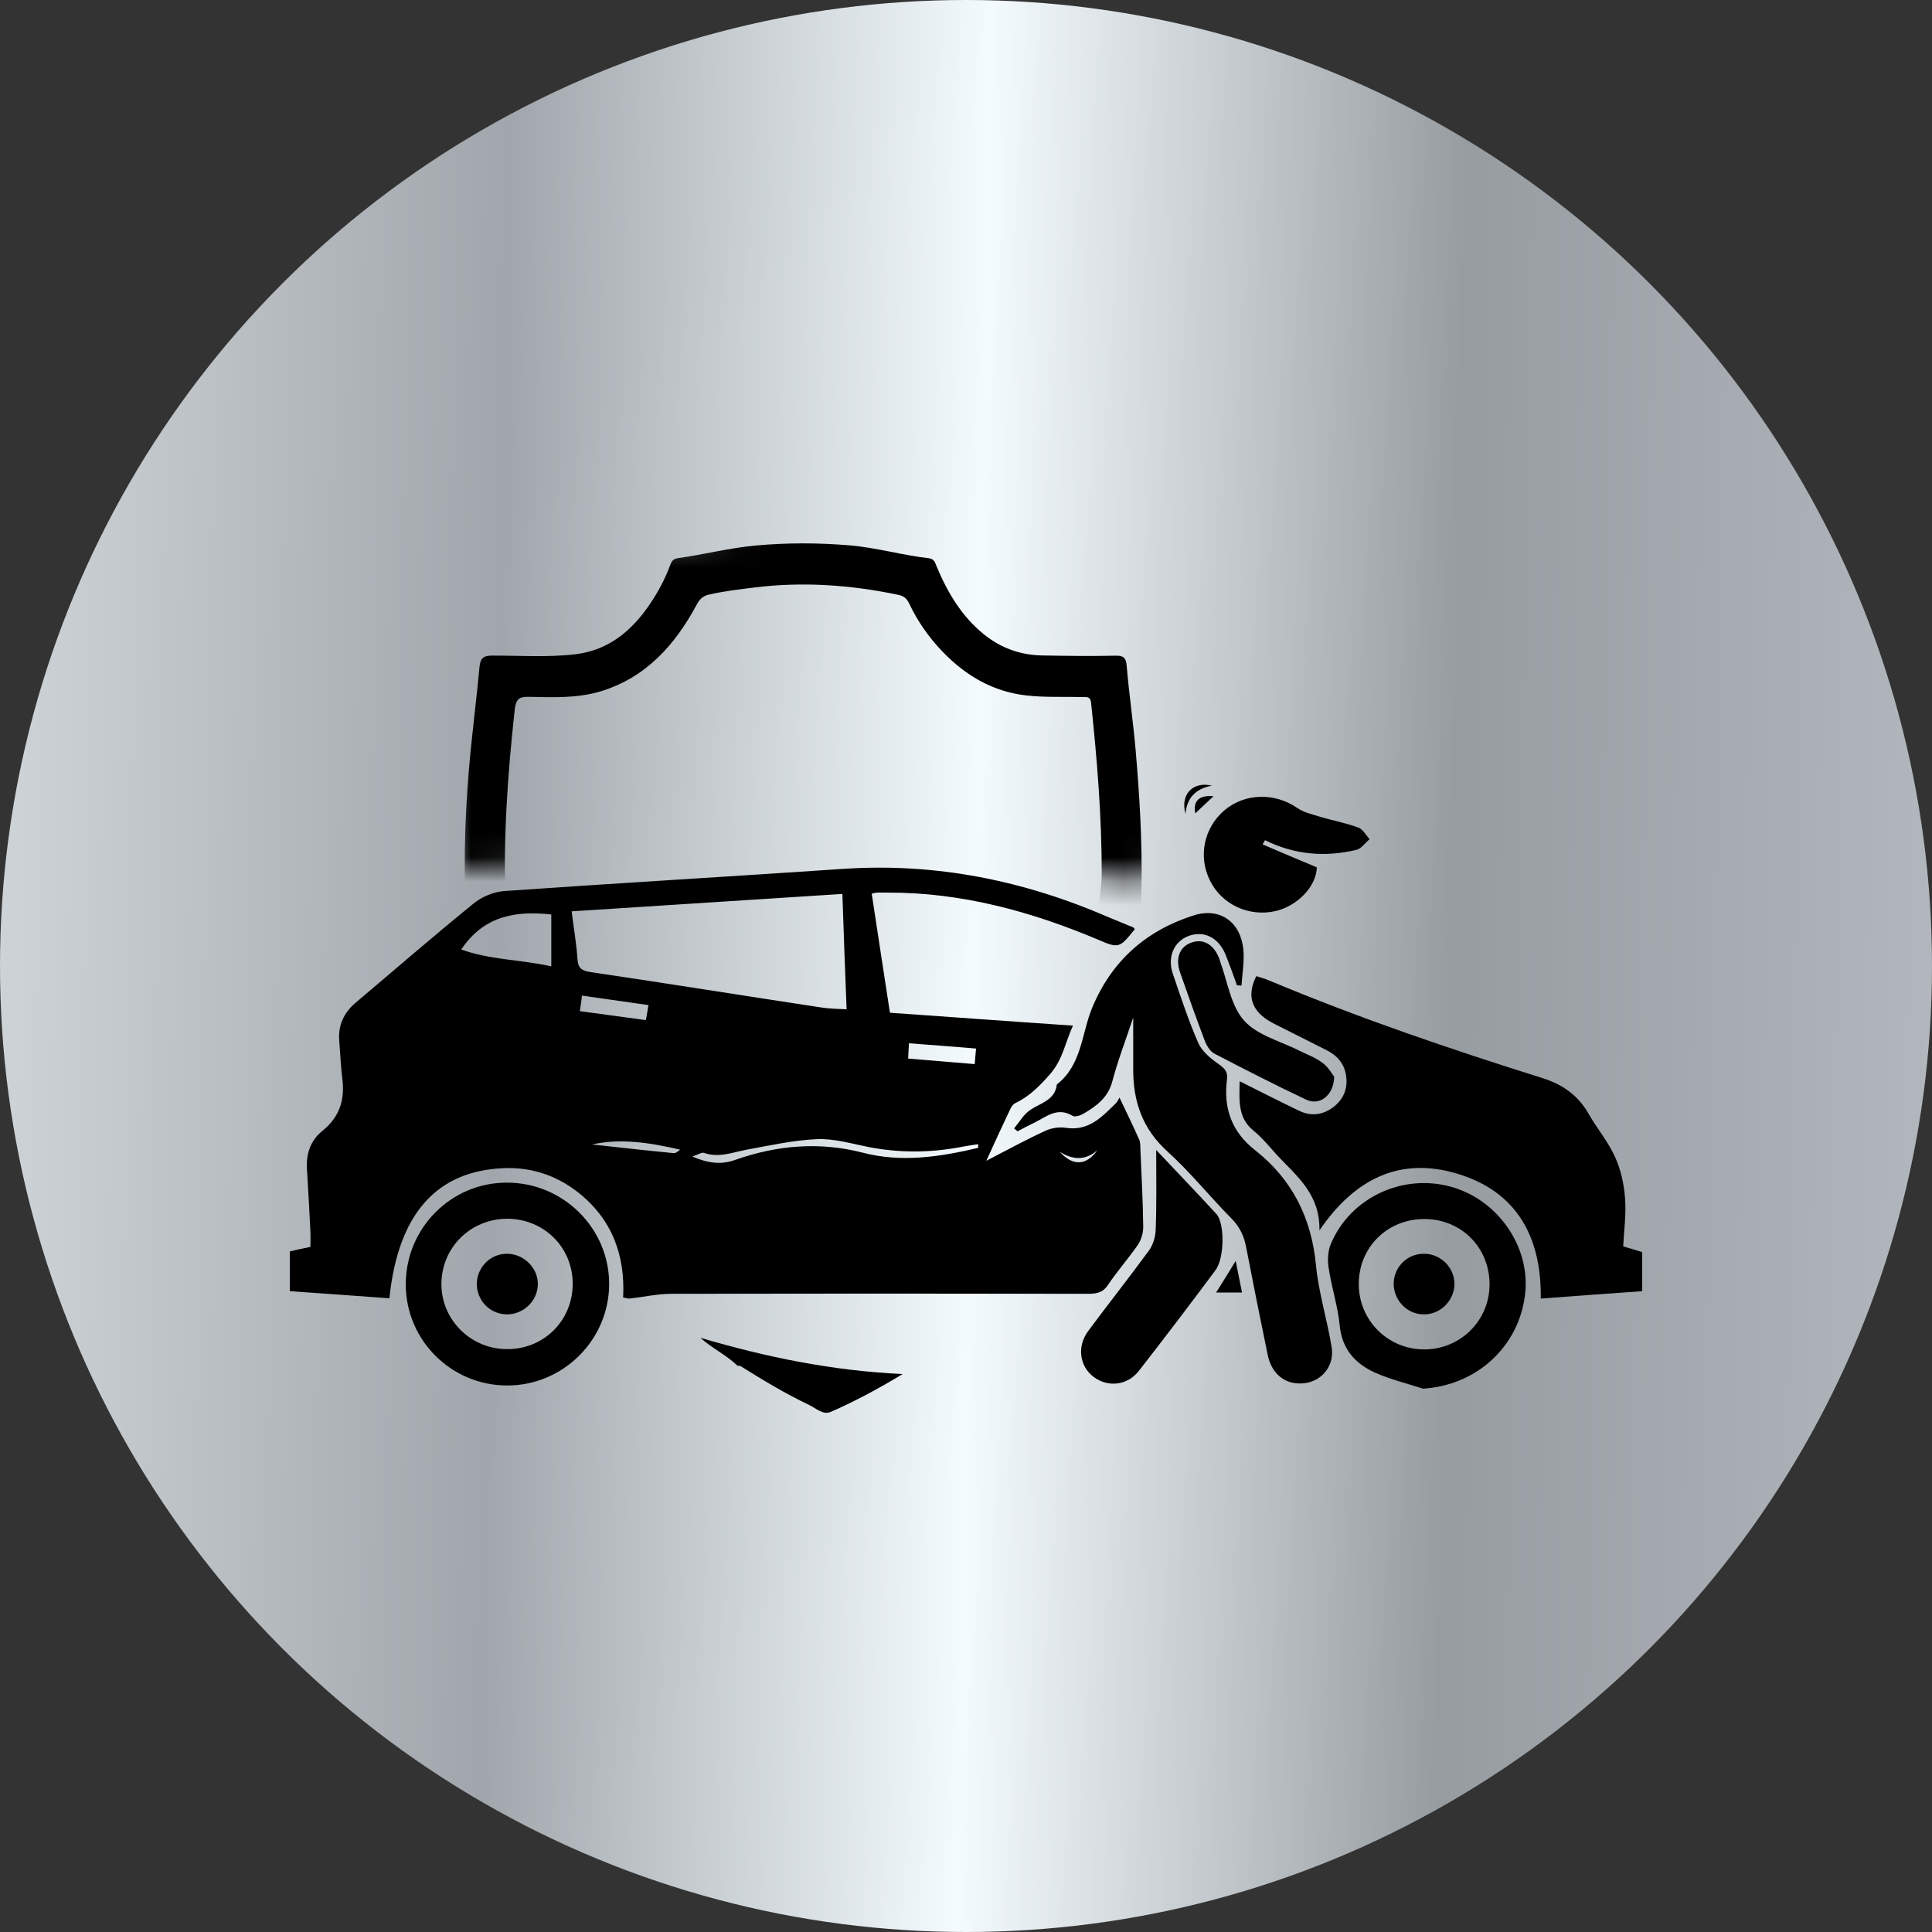 <svg xmlns="http://www.w3.org/2000/svg" width="80" height="80" viewBox="0 0 80 80" fill="none"><rect x="0" y="0" width="80" height="80" fill="#333333" stroke="none"/><circle cx="40" cy="40" r="40" fill="url(#paint0_linear_2233_10008)"></circle><g clip-path="url(#clip0_2233_10008)"><path d="M12 51.817C12.274 51.752 12.536 51.697 12.853 51.632C12.853 51.435 12.864 51.206 12.853 50.988C12.81 50.137 12.766 49.287 12.711 48.425C12.667 47.781 12.853 47.225 13.356 46.822C14.046 46.265 14.286 45.556 14.177 44.694C14.111 44.149 14.089 43.604 14.046 43.069C14.002 42.448 14.242 41.935 14.713 41.531C16.342 40.157 17.95 38.761 19.602 37.419C19.941 37.136 20.444 36.928 20.881 36.896C25.552 36.569 30.233 36.296 34.903 35.979C38.753 35.718 42.406 36.459 45.917 37.986C46.245 38.128 46.596 38.259 46.924 38.401C46.946 38.412 46.967 38.456 46.989 38.477C46.366 39.252 46.333 39.284 45.48 38.914C42.691 37.736 39.803 36.95 36.752 36.961C36.61 36.961 36.456 36.961 36.314 36.961C36.26 36.961 36.205 36.983 36.096 37.005C36.347 38.63 36.588 40.255 36.85 41.935C39.355 42.109 41.849 42.295 44.43 42.469C44.102 43.178 44.014 43.855 43.5 44.455C43.063 44.956 42.636 45.393 42.045 45.676C41.958 45.72 41.881 45.818 41.838 45.916C41.52 46.581 41.214 47.247 40.842 48.065C41.75 47.596 42.505 47.181 43.292 46.822C43.544 46.702 43.872 46.658 44.145 46.702C45.086 46.843 45.633 46.243 46.202 45.687C46.289 45.6 46.333 45.48 46.355 45.447C46.617 46.003 46.902 46.581 47.164 47.17C47.219 47.28 47.219 47.421 47.219 47.541C47.263 48.632 47.328 49.723 47.339 50.814C47.339 51.065 47.252 51.348 47.11 51.555C46.716 52.123 46.256 52.646 45.874 53.213C45.655 53.541 45.381 53.573 45.042 53.573C39.3 53.562 33.558 53.562 27.816 53.573C27.236 53.573 26.656 53.704 26.077 53.77C26.011 53.781 25.935 53.748 25.803 53.726C25.891 51.992 25.355 50.508 23.966 49.396C23.058 48.676 22.019 48.327 20.87 48.37C18.07 48.479 16.485 50.268 16.124 53.759C14.767 53.66 13.411 53.562 11.989 53.464M34.881 37.016C31.108 37.256 27.411 37.496 23.671 37.736C23.758 38.444 23.867 39.066 23.911 39.699C23.933 40.092 24.086 40.201 24.469 40.255C27.652 40.724 30.835 41.237 34.006 41.717C34.335 41.771 34.674 41.771 35.056 41.793C34.991 40.179 34.936 38.641 34.881 37.016ZM22.828 37.866C21.319 37.703 20.028 37.932 19.099 39.317C20.302 39.753 21.581 39.732 22.828 40.015C22.828 39.263 22.828 38.565 22.828 37.866ZM40.503 47.531C40.503 47.476 40.503 47.432 40.503 47.378C40.241 47.421 39.978 47.454 39.716 47.509C38.469 47.738 37.222 47.738 35.975 47.498C35.264 47.356 34.531 47.138 33.821 47.17C32.847 47.214 31.874 47.432 30.911 47.607C30.331 47.716 29.763 47.956 29.15 47.738C29.052 47.705 28.899 47.814 28.669 47.89C29.336 48.174 29.872 48.239 30.463 48.021C32.18 47.421 33.93 47.269 35.713 47.727C37.331 48.152 38.928 47.901 40.503 47.531ZM37.605 43.833C38.535 43.909 39.42 43.986 40.361 44.062C40.383 43.822 40.394 43.636 40.416 43.418C39.464 43.342 38.567 43.266 37.638 43.2C37.627 43.44 37.616 43.615 37.605 43.833ZM24.01 41.87C24.961 42 25.836 42.12 26.744 42.24C26.788 42.011 26.81 41.848 26.853 41.619C25.924 41.488 25.027 41.357 24.097 41.226C24.075 41.455 24.042 41.63 24.01 41.87ZM24.513 47.389C25.606 47.509 26.755 47.64 27.903 47.749C27.991 47.76 28.078 47.661 28.166 47.607C26.908 47.312 25.694 47.127 24.513 47.389ZM45.436 47.629C44.944 48.065 44.419 48.032 43.883 47.694C44.419 48.294 44.988 48.272 45.436 47.629Z" fill="black"></path><path d="M68 53.465C66.6 53.563 65.222 53.662 63.8 53.771C63.833 51.229 62.816 49.342 60.344 48.601C57.992 47.892 56.111 48.786 54.635 50.946C54.667 49.451 53.694 48.699 52.895 47.848C52.578 47.499 52.272 47.117 51.911 46.823C51.244 46.288 51.32 45.579 51.331 44.772C52.184 45.197 52.972 45.601 53.77 45.983C54.274 46.234 54.766 46.179 55.214 45.841C55.641 45.514 55.816 45.066 55.739 44.543C55.663 44.03 55.356 43.692 54.908 43.474C54.197 43.114 53.475 42.754 52.764 42.394C51.988 42.002 51.528 41.402 52.02 40.42C52.195 40.474 52.392 40.529 52.567 40.605C56.264 42.154 60.049 43.441 63.866 44.641C64.708 44.903 65.353 45.361 65.791 46.136C66.13 46.735 66.589 47.27 66.874 47.903C67.114 48.426 67.245 49.026 67.289 49.604C67.344 50.269 67.245 50.946 67.213 51.611C67.486 51.687 67.727 51.764 68.011 51.851" fill="black"></path><path d="M51.222 40.802C51.069 40.377 50.916 39.951 50.752 39.537C50.468 38.839 49.877 38.522 49.232 38.751C48.619 38.969 48.324 39.624 48.565 40.322C48.893 41.282 49.21 42.253 49.615 43.18C49.768 43.529 50.118 43.823 50.446 44.052C50.697 44.227 50.851 44.369 50.807 44.696C50.654 45.896 51.004 46.877 51.988 47.641C53.519 48.852 54.307 50.444 54.493 52.397C54.602 53.531 54.952 54.633 55.138 55.767C55.291 56.694 54.536 57.403 53.618 57.272C53.049 57.196 52.623 56.76 52.491 56.094C52.185 54.622 51.89 53.138 51.605 51.666C51.518 51.186 51.332 50.793 50.982 50.444C50.085 49.539 49.286 48.535 48.346 47.685C47.296 46.736 46.913 45.59 46.924 44.238C46.924 43.54 46.924 42.831 46.924 42.133C46.64 42.994 46.301 43.867 46.06 44.772C45.885 45.449 45.404 45.798 44.868 46.114C44.736 46.19 44.507 46.267 44.408 46.201C43.774 45.819 43.315 46.256 42.812 46.496C42.582 46.605 42.363 46.725 42.133 46.845C42.09 46.801 42.035 46.768 41.991 46.725C42.21 46.463 42.385 46.147 42.658 45.961C43.096 45.667 43.687 45.558 43.763 44.903C44.802 44.096 44.78 42.798 45.229 41.718C46.038 39.777 47.471 38.522 49.44 37.901C50.523 37.562 51.376 38.184 51.485 39.319C51.529 39.809 51.441 40.311 51.408 40.813C51.343 40.802 51.277 40.802 51.222 40.802Z" fill="black"></path><path d="M16.802 53.181C16.802 50.858 18.672 48.971 20.98 48.971C23.32 48.96 25.235 50.869 25.224 53.181C25.213 55.483 23.32 57.37 21.002 57.37C18.683 57.37 16.802 55.493 16.802 53.181ZM23.714 53.137C23.703 51.632 22.511 50.465 20.991 50.465C19.481 50.476 18.289 51.654 18.278 53.159C18.267 54.643 19.492 55.864 20.991 55.864C22.522 55.875 23.725 54.675 23.714 53.137Z" fill="black"></path><path d="M58.922 57.501C58.255 57.283 57.566 57.119 56.932 56.836C56.122 56.465 55.575 55.876 55.477 54.905C55.4 54.098 55.138 53.313 55.018 52.505C54.963 52.178 54.985 51.807 55.105 51.513C55.904 49.604 58.047 48.59 60.06 49.135C62.039 49.669 63.407 51.666 63.144 53.64C62.871 55.8 61.11 57.37 58.922 57.501ZM61.679 53.204C61.69 51.676 60.53 50.498 59.021 50.477C57.468 50.455 56.264 51.633 56.264 53.171C56.264 54.665 57.457 55.865 58.955 55.876C60.454 55.887 61.668 54.698 61.679 53.204Z" fill="black"></path><path d="M47.876 47.619C48.707 48.503 49.549 49.375 50.369 50.27C50.719 50.651 50.708 52.102 50.325 52.604C49.286 54 48.225 55.396 47.154 56.77C46.683 57.37 45.885 57.458 45.294 57.021C44.704 56.585 44.583 55.767 45.054 55.123C45.885 54 46.76 52.898 47.58 51.775C47.744 51.546 47.843 51.219 47.854 50.935C47.897 49.844 47.876 48.743 47.876 47.619Z" fill="black"></path><path d="M52.283 34.965C53.027 35.282 53.76 35.598 54.526 35.914C54.515 36.678 53.749 37.507 52.819 37.725C51.726 37.976 50.599 37.463 50.107 36.471C49.604 35.478 49.844 34.278 50.708 33.547C51.55 32.838 52.786 32.816 53.705 33.449C53.968 33.635 54.307 33.711 54.624 33.809C55.16 33.973 55.718 34.071 56.243 34.267C56.429 34.333 56.56 34.584 56.713 34.747C56.527 34.9 56.363 35.151 56.155 35.194C54.854 35.5 53.596 35.391 52.382 34.791C52.338 34.856 52.316 34.911 52.283 34.965Z" fill="black"></path><path d="M55.247 44.587C55.226 45.372 54.635 45.797 54.088 45.535C52.797 44.925 51.54 44.281 50.282 43.627C50.096 43.529 49.954 43.278 49.877 43.07C49.527 42.143 49.188 41.194 48.86 40.256C48.663 39.678 48.849 39.209 49.319 39.035C49.822 38.849 50.26 39.1 50.49 39.7C50.501 39.733 50.511 39.765 50.522 39.809C50.829 40.638 50.96 41.631 51.507 42.252C52.054 42.874 53.038 43.114 53.826 43.518C54.132 43.67 54.471 43.79 54.744 43.998C54.996 44.172 55.149 44.456 55.247 44.587Z" fill="black"></path><path d="M51.168 52.211C51.255 52.669 51.343 53.073 51.43 53.52C51.058 53.52 50.73 53.52 50.358 53.52C50.621 53.105 50.873 52.691 51.168 52.211Z" fill="black"></path><path d="M49.09 33.7C48.86 32.904 49.396 32.337 50.183 32.533C49.527 32.653 49.144 33.024 49.09 33.7Z" fill="black"></path><path d="M49.494 33.679C49.396 33.167 49.648 32.916 50.249 32.97C50.008 33.199 49.757 33.428 49.494 33.679Z" fill="black"></path><path d="M21.013 51.916C21.691 51.927 22.271 52.494 22.271 53.17C22.271 53.869 21.658 54.447 20.958 54.425C20.269 54.403 19.733 53.836 19.744 53.138C19.766 52.451 20.324 51.905 21.013 51.916Z" fill="black"></path><path d="M57.708 53.149C57.719 52.462 58.277 51.905 58.966 51.916C59.655 51.916 60.224 52.483 60.224 53.16C60.224 53.858 59.633 54.447 58.933 54.425C58.255 54.414 57.708 53.836 57.708 53.149Z" fill="black"></path></g><mask id="mask0_2233_10008" style="mask-type:alpha" maskUnits="userSpaceOnUse" x="18" y="21" width="33" height="16"><path d="M35 35L19 36L18.5 30.5L18 25.5L26.5 22.5L39 21L49.5 22.5L51 29.5L47.5 36.5L35 35Z" fill="#D9D9D9"></path></mask><g mask="url(#mask0_2233_10008)"><path d="M19.492 31.051C19.271 33.234 19.191 35.424 19.277 37.62C19.394 38.891 19.552 41.265 19.772 42.515C20.139 44.61 20.631 46.658 21.672 48.525C21.743 48.654 21.788 48.805 21.919 48.891C22.939 49.569 23.974 50.227 25.101 50.709C25.125 50.687 25.152 50.666 25.176 50.644C23.798 49.072 22.727 47.318 22.116 45.279C21.35 42.727 21.034 40.104 20.932 37.448C20.831 34.755 21.019 32.077 21.311 29.402C21.368 28.898 21.526 28.846 21.937 28.855C22.927 28.876 23.92 28.916 24.886 28.622C26.744 28.053 27.949 26.714 28.852 25.031C28.975 24.801 29.112 24.678 29.356 24.62C29.983 24.476 30.615 24.405 31.25 24.325C33.251 24.079 35.231 24.218 37.199 24.632C37.408 24.675 37.545 24.773 37.646 24.988C37.998 25.735 38.469 26.404 39.036 26.991C39.993 27.983 41.117 28.64 42.498 28.797C43.288 28.886 44.072 28.843 44.86 28.864C45.021 28.867 45.152 28.843 45.179 29.101C45.429 31.459 45.623 33.821 45.62 36.198C45.62 36.708 45.492 37.202 45.525 37.709C45.587 38.639 45.435 39.561 45.337 40.479C45.244 41.33 45.077 42.171 44.931 43.016C44.63 44.754 44.111 46.403 43.273 47.936C42.403 49.53 41.254 50.902 39.93 52.115C39.42 52.582 38.89 53.031 38.359 53.498C38.899 53.528 39.403 53.433 39.91 53.396C40.795 53.335 41.55 53.058 42.14 52.297C42.701 51.572 43.33 50.899 43.858 50.144C44.967 48.553 45.775 46.821 46.249 44.874C46.112 44.739 46.506 43.781 46.553 43.535C46.992 41.318 47.218 39.069 47.266 36.806C47.305 34.89 47.188 32.979 47.025 31.066C46.923 29.89 46.75 28.726 46.652 27.553C46.631 27.282 46.547 27.144 46.228 27.15C45.206 27.172 44.186 27.16 43.163 27.141C42.265 27.126 41.457 26.843 40.745 26.269C39.823 25.526 39.239 24.543 38.785 23.459C38.717 23.293 38.69 23.143 38.457 23.115C37.354 22.989 36.283 22.673 35.171 22.581C33.874 22.473 32.583 22.47 31.286 22.59C30.2 22.688 29.145 22.961 28.071 23.112C27.846 23.142 27.797 23.273 27.735 23.441L27.734 23.444C27.52 24.018 27.227 24.549 26.884 25.053C26.127 26.159 25.158 26.936 23.819 27.092C22.671 27.227 21.514 27.144 20.363 27.147C20.008 27.15 19.889 27.264 19.856 27.611C19.748 28.76 19.608 29.902 19.492 31.051Z" fill="black"></path></g><path d="M30.542 56.555C30.076 56.104 29.492 55.837 29 55.395C31.702 56.19 34.442 56.761 37.379 56.896C36.342 57.52 35.384 58.036 34.391 58.466C34.078 58.601 33.774 58.303 33.494 58.171C32.516 57.707 31.588 57.145 30.67 56.571C30.637 56.549 30.583 56.559 30.542 56.552V56.555Z" fill="black"></path><defs><linearGradient id="paint0_linear_2233_10008" x1="0.708" y1="40" x2="79.975" y2="41.404" gradientUnits="userSpaceOnUse"><stop stop-color="#CDD2D6"></stop><stop offset="0.25" stop-color="#A0A6AB"></stop><stop offset="0.5" stop-color="#F4FBFE"></stop><stop offset="0.75" stop-color="#979CA1"></stop><stop offset="1" stop-color="#B1B7BD"></stop></linearGradient><clipPath id="clip0_2233_10008"><rect width="56" height="25" fill="white" transform="translate(12 32.5)"></rect></clipPath></defs></svg>